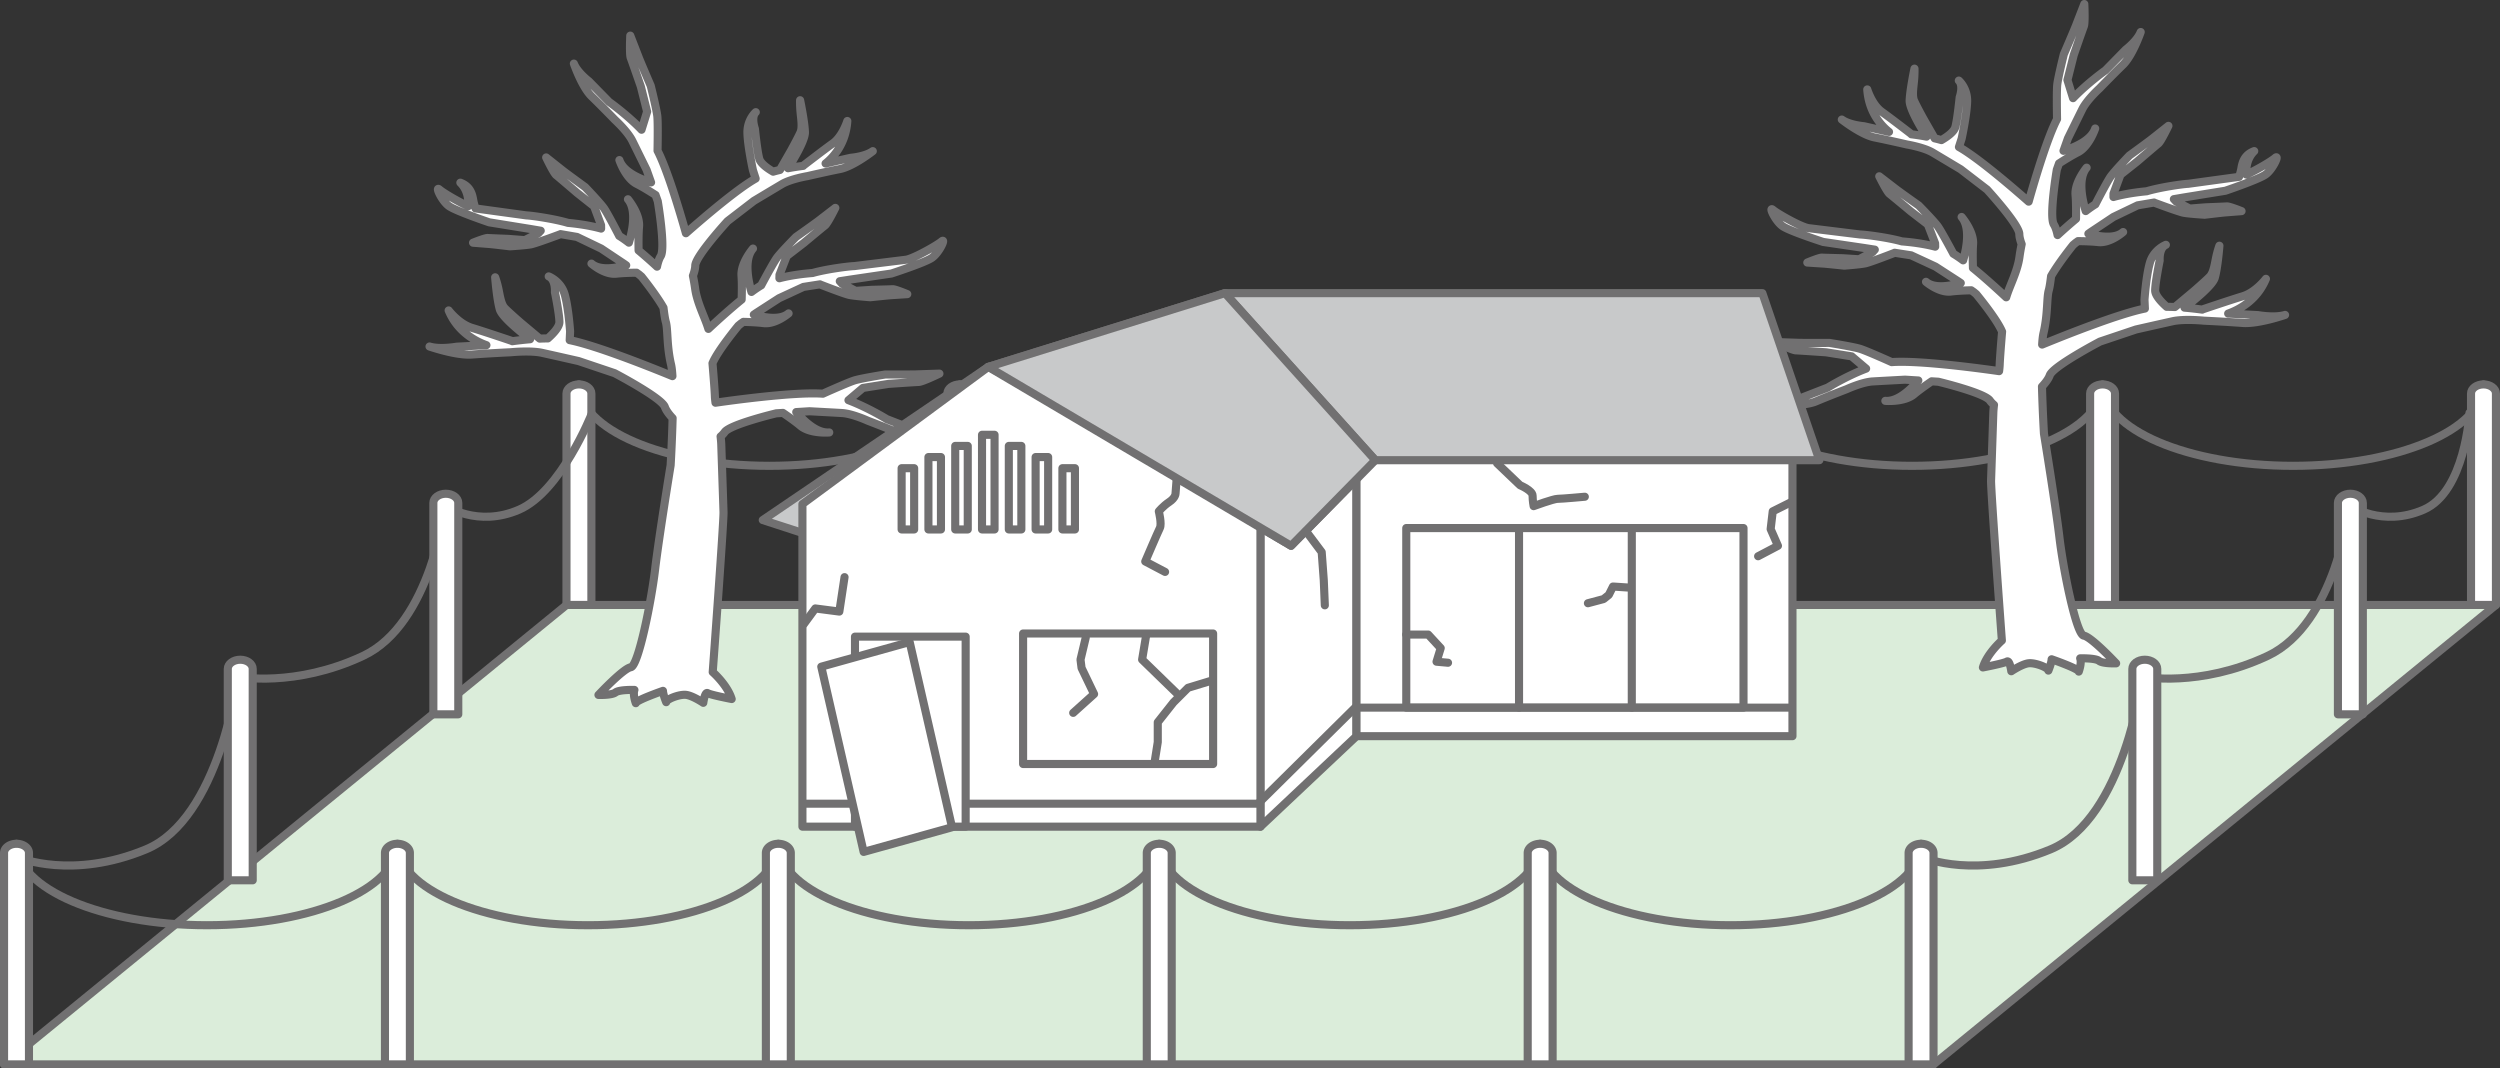 <svg xmlns="http://www.w3.org/2000/svg" viewBox="0 0 288.885 123.461"><rect x="0" y="0" width="288.885" height="123.461" fill="#333333" stroke="none"/><g stroke="#717071" stroke-linecap="round" stroke-linejoin="round" stroke-width=".937"><path d="M66.898 44.418c0 5.197 9.853 9.41 22.008 9.41 12.154 0 22.008-4.213 22.008-9.41m44.016 0c0 5.197 9.853 9.41 22.007 9.41 12.155 0 22.008-4.213 22.008-9.41m0 0c0 5.197 9.853 9.41 22.008 9.41s22.008-4.213 22.008-9.41m0 0c0 5.197 9.853 9.41 22.008 9.41s22.008-4.213 22.008-9.41m-176.063 0c0 5.197 9.853 9.41 22.007 9.41 12.155 0 22.008-4.213 22.008-9.41" fill="none"/><path d="M288.416 69.907V45.474c0-.58-.647-1.056-1.44-1.056-.79 0-1.439.475-1.439 1.056v24.433h2.88zm-44.016 0V45.474c0-.58-.647-1.056-1.439-1.056s-1.44.475-1.44 1.056v24.433h2.88zm-44.015 0V45.474c0-.58-.648-1.056-1.44-1.056-.792 0-1.44.475-1.44 1.056v24.433h2.88zm-44.016 0V45.474c0-.58-.648-1.056-1.44-1.056s-1.44.475-1.44 1.056v24.433h2.88zm-44.016 0V45.474c0-.58-.648-1.056-1.44-1.056-.791 0-1.44.475-1.44 1.056v24.433h2.88zm-44.016 0V45.474c0-.58-.648-1.056-1.44-1.056-.791 0-1.439.475-1.439 1.056v24.433h2.88z" fill="#fff"/><path fill="#dbedda" d="M288.416 69.907H65.458L.468 122.992h222.96l64.988-53.085z"/><path d="M260.93 36.414l-3.456-.18c1.172-.414 3.317-1.488 4.362-4.012 0 0-1.169 1.554-2.687 2.014-1.518.46-4.662 1.527-4.662 1.527l-.008.016a38.262 38.262 0 00-2.048-.228c1.134-.87 3.249-2.585 3.497-3.456.341-1.198.534-3.7.534-3.7s-.179.461-.353 1.24c-.175.78-.29 1.846-.76 2.334-.47.488-1.851 1.686-1.851 1.686l-2.11 1.766-.076.058a23.712 23.712 0 00-.938-.024c-.575-.508-1.341-1.297-1.336-1.896.01-.959.52-3.447.52-3.447s-.119-1.438.717-1.821c0 0-1.41.54-1.849 2.083-.44 1.543-.622 4.272-.622 4.272l.046 1.01c-2.98.599-8.885 2.934-11.871 4.158.034-.563.085-1.027.159-1.34.512-2.18.355-4.052.604-4.922.101-.355.194-1 .269-1.643.87-1.529 2.542-3.6 2.542-3.6l.294-.248.28-.2c.75.008 1.652.035 2.327.112 1.392.158 2.88-1.161 2.88-1.161-.942.835-2.787.532-4.013.197l.231-.166 2.664-1.774 2.794-1.341 1.901-.325.002.008s2.796 1.048 3.41 1.17c.612.12 2.43.231 2.43.231s2.017-.242 2.392-.27l1.874-.147s-1.402-.566-1.702-.543c-.3.024-2.405.104-2.405.104l-1.873.146-1.571-.806-.267-.284 1.151-.196 4.8-.776s3.786-1.278 4.637-1.868c.851-.59 1.646-2.386 1.118-1.921-.419.368-2.19 1.424-3.34 1.92-.04-.578-.002-1.81.917-2.71-1.123.415-1.359 1.274-1.478 1.963a5.65 5.65 0 01-.275 1.011l-5.87.804c-.716.034-3.246.4-4.806.864-1.002.094-2.475.284-3.836.661l.005-.394.807-2.18 1.947-1.541s2.112-1.813 2.423-2.06c.311-.246 1.168-2.044 1.168-2.044l-1.947 1.541c-.39.308-2.56 1.887-2.56 1.887s-1.664 1.738-2.15 2.403c-.324.443-1.221 2.147-1.785 3.236-.335.206-.712.47-1.116.778-.348-1.125-.977-3.714.107-5.013 0 0-1.409 1.688-1.28 3.16.07.797.068 1.904.052 2.751a62.53 62.53 0 00-2.129 1.875c-.092-.449-.228-.894-.426-1.213-.581-.931.338-6.344.338-6.344l.257-.723c.681-.437 1.518-.952 2.168-1.28 1.318-.668 2.009-2.755 2.009-2.755-.459 1.385-2.403 2.193-3.66 2.58l.512-1.444s1.117-2.276 1.656-3.362c.538-1.086 1.992-2.407 1.992-2.407s1.572-1.628 2.702-2.72c1.13-1.093 2.058-3.794 2.058-3.794-.396 1.023-1.73 2.037-1.73 2.037l-2.34 2.39s-2.027 1.427-3.747 3.213l-.648-2.092.727-2.895s1.008-2.906 1.167-3.316c.158-.41.053-2.57.053-2.57l-.991 2.56c-.199.512-1.372 3.236-1.372 3.236s-.644 2.576-.757 3.474c-.075.598-.052 2.694-.029 4.029-1.1 2.125-2.469 6.665-3.28 9.534-2.25-1.98-5.963-5.137-8.056-6.315l.31-.961s.583-2.672.636-4.263c.053-1.59-.961-2.449-.961-2.449.585.57.1 1.926.1 1.926s-.25 2.518-.5 3.443c-.156.579-1 1.156-1.61 1.507a18.14 18.14 0 00-.779-.202l-.046-.073-1.263-2.206s-.816-1.484-1.071-2.067c-.256-.582-.063-1.636.002-2.428.066-.793.043-1.28.043-1.28s-.514 2.456-.556 3.691c-.03.899 1.25 3.056 1.95 4.165a28.21 28.21 0 00-1.748-.271l-.002-.017s-2.302-1.78-3.428-2.586c-1.127-.807-1.671-2.582-1.671-2.582.181 2.68 1.659 4.228 2.513 4.906l-2.895-.653s-1.67-.125-2.56-.77c0 0 2.247 1.764 3.79 2.067 1.542.304 3.747.816 3.747.816s1.937.319 2.98.938c1.042.62 3.216 1.922 3.216 1.922l3.048 2.343s3.713 4.044 3.731 5.142c.006.352.12.769.272 1.172-.104.501-.19 1.009-.256 1.488-.236 1.692-1.124 3.288-1.532 4.65-1.167-1.087-2.565-2.348-3.843-3.387-.028-.846-.045-1.954.014-2.752.109-1.473-1.323-3.141-1.323-3.141 1.101 1.283.508 3.88.175 5.01a14.025 14.025 0 00-1.126-.762c-.579-1.082-1.5-2.772-1.83-3.21-.495-.66-2.183-2.374-2.183-2.374s-2.192-1.549-2.585-1.852l-1.968-1.514s.881 1.786 1.196 2.029c.315.242 2.451 2.025 2.451 2.025l1.968 1.514.837 2.169.011.394c-1.366-.358-2.842-.528-3.845-.608-1.567-.443-4.102-.773-4.818-.797l-5.983-.736c-.874-.139-3.569-1.657-4.103-2.114-.534-.458.285 1.327 1.145 1.905.859.578 4.662 1.804 4.662 1.804l4.81.71 1.154.18-.263.288-1.56.828-1.875-.121s-2.106-.05-2.406-.07c-.3-.02-1.694.566-1.694.566l1.875.12c.376.024 2.396.238 2.396.238s1.816-.136 2.427-.265c.611-.13 3.393-1.216 3.393-1.216l.002-.008 1.905.298 2.812 1.302 2.688 1.738.234.162c-1.221.352-3.062.68-4.016-.141 0 0 1.507 1.298 2.897 1.12.673-.085 1.574-.124 2.325-.142l.283.195.297.244s2.394 2.885 2.99 4.343c-.133 1.577-.257 3.205-.278 3.824a8.184 8.184 0 01-.07.736c-1.514-.219-9.14-1.287-12.408-1.042-1.218-.546-3.137-1.388-3.717-1.554-.87-.249-3.492-.666-3.492-.666s-2.966.01-3.515-.008l-2.743-.092s1.946.944 2.385.959c.438.015 3.507.227 3.507.227l2.948.467 1.67 1.417c-2.317.881-4.425 2.187-4.425 2.187l-3.116 1.214s-1.456.83-2.553.793c0 0 2.85.205 4.298-.405 1.448-.611 3.562-1.42 3.562-1.42s1.785-.818 2.995-.887c1.211-.07 3.742-.205 3.742-.205l1.53.095c-.85 1.005-2.355 2.477-3.809 2.355 0 0 2.19.183 3.321-.767.558-.47 1.36-1.037 2.028-1.492l.767.047s5.34 1.277 5.968 2.177c.12.171.283.34.47.5-.041.346-.07.666-.079.941l-.26 7.79c-.037 1.097 1.248 18.496 1.248 18.496s-1.697 1.48-2.19 3.112c0 0 2.432-.468 2.768-.677.337-.208.512 1.116.512 1.116s1.236-.837 2.008-.921c.772-.084 2.29.516 2.278.845 0 0 .359-.867.374-1.306 0 0 3.148 1.094 3.137 1.423 0 0 .363-.976.162-1.532 0 0 1.759-.051 2.187.293.427.343 1.967.285 1.967.285s-2.863-3.061-3.737-3.2c-.874-.14-2.38-7.66-2.808-11.298-.427-3.64-1.794-12.033-1.794-12.033s-.157-2.639-.23-5.45c.387-.412.753-.881.9-1.302.364-1.049 5.804-3.897 5.804-3.897l4.158-1.399s2.85-.645 4.216-.949c1.365-.303 3.642-.069 3.642-.069s2.636.124 4.464.263c1.827.139 4.905-.927 4.905-.927-1.201.37-3.117.024-3.117.024z" fill="#fff"/><path d="M285.36 47.707s-.474 9.098-5.3 11.189c-4.826 2.091-8.526-.483-8.526-.483s-1.609 13.674-9.491 17.374c-7.883 3.7-14.478 2.413-14.478 2.413s-2.091 16.408-10.617 19.947c-8.526 3.539-14.639.965-14.639.965" fill="none"/><path d="M273.035 82.543V58.11c0-.581-.648-1.057-1.44-1.057-.791 0-1.439.476-1.439 1.057v24.432h2.88zm-23.755 19.179V77.29c0-.581-.647-1.057-1.439-1.057s-1.44.476-1.44 1.057v24.432h2.88z" fill="#fff"/><path d="M68.354 47.868s-3.548 8.937-8.374 11.028c-4.825 2.091-8.525-.483-8.525-.483s-1.609 13.674-9.491 17.374c-7.883 3.7-14.478 2.413-14.478 2.413s-2.091 16.408-10.617 19.947c-8.526 3.539-14.639.965-14.639.965" fill="none"/><path d="M52.956 82.543V58.11c0-.581-.648-1.057-1.44-1.057-.791 0-1.44.476-1.44 1.057v24.432h2.88zm-23.754 19.179V77.29c0-.581-.648-1.057-1.44-1.057s-1.44.476-1.44 1.057v24.432h2.88z" fill="#fff"/><path d="M1.908 97.503c0 5.198 9.854 9.41 22.008 9.41 12.155 0 22.008-4.212 22.008-9.41m44.016 0c0 5.198 9.853 9.41 22.008 9.41s22.008-4.212 22.008-9.41m0 0c0 5.198 9.853 9.41 22.008 9.41 12.154 0 22.008-4.212 22.008-9.41m0 0c0 5.198 9.853 9.41 22.008 9.41 12.154 0 22.008-4.212 22.008-9.41m-176.064 0c0 5.198 9.853 9.41 22.008 9.41s22.008-4.212 22.008-9.41" fill="none"/><path d="M223.427 122.992V98.56c0-.581-.648-1.057-1.44-1.057-.791 0-1.44.476-1.44 1.057v24.432h2.88zm-44.016 0V98.56c0-.581-.648-1.057-1.44-1.057-.791 0-1.439.476-1.439 1.057v24.432h2.88zm-44.016 0V98.56c0-.581-.647-1.057-1.44-1.057s-1.439.476-1.439 1.057v24.432h2.88zm-44.015 0V98.56c0-.581-.648-1.057-1.44-1.057-.792 0-1.44.476-1.44 1.057v24.432h2.88zm-44.016 0V98.56c0-.581-.648-1.057-1.44-1.057-.792 0-1.44.476-1.44 1.057v24.432h2.88zm-44.016 0V98.56c0-.581-.648-1.057-1.44-1.057-.791 0-1.44.476-1.44 1.057v24.432h2.88zm49.404-82.928l3.456-.18c-1.172-.414-3.318-1.488-4.363-4.012 0 0 1.17 1.554 2.687 2.014 1.519.46 4.663 1.527 4.663 1.527l.007.016a38.262 38.262 0 012.049-.228c-1.134-.87-3.25-2.585-3.498-3.456-.34-1.198-.534-3.7-.534-3.7s.179.461.354 1.24c.175.78.29 1.846.759 2.334.47.488 1.852 1.686 1.852 1.686l2.11 1.766.075.058c.314-.014.627-.022.938-.024.576-.508 1.342-1.297 1.336-1.896-.009-.959-.52-3.447-.52-3.447s.12-1.438-.716-1.821c0 0 1.409.54 1.848 2.083.44 1.543.623 4.272.623 4.272l-.046 1.01c2.979.599 8.885 2.934 11.87 4.158-.034-.563-.085-1.027-.158-1.34-.513-2.18-.356-4.052-.604-4.922-.102-.355-.195-1-.27-1.643-.87-1.529-2.542-3.6-2.542-3.6l-.293-.248-.28-.2c-.751.008-1.653.035-2.327.112-1.392.158-2.881-1.161-2.881-1.161.943.835 2.787.532 4.014.197l-.232-.166-2.663-1.774-2.795-1.341-1.9-.325-.003.008s-2.796 1.048-3.409 1.17c-.612.12-2.43.231-2.43.231s-2.018-.242-2.393-.27l-1.873-.147s1.401-.566 1.701-.543c.3.024 2.405.104 2.405.104l1.874.146 1.57-.806.268-.284-1.152-.196-4.799-.776s-3.786-1.278-4.637-1.868c-.852-.59-1.646-2.386-1.119-1.921.42.368 2.19 1.424 3.34 1.92.041-.578.002-1.81-.917-2.71 1.123.415 1.36 1.274 1.478 1.963.069.395.174.739.276 1.011l5.87.804c.715.034 3.245.4 4.806.864 1.001.094 2.475.284 3.836.661l-.005-.394-.808-2.18-1.946-1.541s-2.112-1.813-2.423-2.06c-.312-.246-1.168-2.044-1.168-2.044l1.946 1.541c.39.308 2.56 1.887 2.56 1.887s1.664 1.738 2.15 2.403c.324.443 1.221 2.147 1.785 3.236.335.206.712.47 1.116.778.348-1.125.978-3.714-.106-5.013 0 0 1.408 1.688 1.28 3.16-.07.797-.069 1.904-.052 2.751a62.53 62.53 0 012.128 1.875c.093-.449.228-.894.427-1.213.58-.931-.339-6.344-.339-6.344l-.257-.723c-.68-.437-1.517-.952-2.168-1.28-1.317-.668-2.008-2.755-2.008-2.755.458 1.385 2.403 2.193 3.66 2.58l-.513-1.444s-1.117-2.276-1.655-3.362c-.539-1.086-1.992-2.407-1.992-2.407s-1.573-1.628-2.703-2.72c-1.13-1.093-2.058-3.794-2.058-3.794.396 1.023 1.731 2.037 1.731 2.037l2.339 2.39s2.028 1.427 3.747 3.213l.648-2.092-.726-2.895s-1.009-2.906-1.167-3.316c-.159-.41-.054-2.57-.054-2.57l.992 2.56c.198.512 1.371 3.236 1.371 3.236s.645 2.576.757 3.474c.075.598.053 2.694.03 4.029 1.1 2.125 2.468 6.665 3.279 9.534 2.25-1.98 5.964-5.137 8.057-6.315l-.31-.961s-.583-2.672-.637-4.263c-.053-1.59.962-2.449.962-2.449-.585.57-.1 1.926-.1 1.926s.249 2.518.5 3.443c.156.579 1 1.156 1.61 1.507.256-.073.517-.14.778-.202l.047-.073 1.263-2.206s.815-1.484 1.07-2.067c.256-.582.064-1.636-.002-2.428-.066-.793-.043-1.28-.043-1.28s.515 2.456.556 3.691c.03.899-1.25 3.056-1.95 4.165a28.21 28.21 0 011.748-.271l.002-.017s2.302-1.78 3.429-2.586c1.126-.807 1.67-2.582 1.67-2.582-.18 2.68-1.658 4.228-2.512 4.906l2.894-.653s1.671-.125 2.56-.77c0 0-2.247 1.764-3.79 2.067-1.542.304-3.746.816-3.746.816s-1.938.319-2.98.938c-1.043.62-3.217 1.922-3.217 1.922l-3.048 2.343s-3.713 4.044-3.731 5.142c-.006.352-.12.769-.271 1.172.104.501.19 1.009.256 1.488.235 1.692 1.123 3.288 1.532 4.65 1.166-1.087 2.564-2.348 3.842-3.387.028-.846.045-1.954-.014-2.752-.108-1.473 1.324-3.141 1.324-3.141-1.102 1.283-.508 3.88-.176 5.01.408-.301.789-.561 1.127-.762.578-1.082 1.499-2.772 1.829-3.21.495-.66 2.183-2.374 2.183-2.374s2.192-1.549 2.586-1.852l1.967-1.514s-.88 1.786-1.196 2.029c-.314.242-2.451 2.025-2.451 2.025l-1.967 1.514-.838 2.169-.01.394c1.366-.358 2.842-.528 3.844-.608 1.567-.443 4.102-.773 4.818-.797l5.983-.736c.874-.139 3.57-1.657 4.103-2.114.534-.458-.285 1.327-1.144 1.905-.86.578-4.663 1.804-4.663 1.804l-4.81.71-1.154.18.264.288 1.56.828 1.875-.121s2.106-.05 2.406-.07c.3-.02 1.694.566 1.694.566l-1.876.12c-.375.024-2.395.238-2.395.238s-1.817-.136-2.428-.265c-.61-.13-3.392-1.216-3.392-1.216l-.002-.008-1.906.298-2.812 1.302-2.688 1.738-.234.162c1.222.352 3.062.68 4.016-.141 0 0-1.507 1.298-2.896 1.12-.673-.085-1.575-.124-2.326-.142l-.282.195-.297.244s-2.395 2.885-2.991 4.343c.133 1.577.258 3.205.278 3.824.007.193.033.446.07.736 1.514-.219 9.14-1.287 12.408-1.042 1.219-.546 3.138-1.388 3.717-1.554.87-.249 3.493-.666 3.493-.666s2.966.01 3.514-.008l2.743-.092s-1.945.944-2.384.959c-.439.015-3.507.227-3.507.227l-2.948.467-1.671 1.417c2.317.881 4.425 2.187 4.425 2.187l3.116 1.214s1.456.83 2.553.793c0 0-2.849.205-4.297-.405-1.449-.611-3.563-1.42-3.563-1.42s-1.784-.818-2.995-.887c-1.21-.07-3.742-.205-3.742-.205l-1.53.095c.85 1.005 2.356 2.477 3.81 2.355 0 0-2.191.183-3.322-.767-.557-.47-1.359-1.037-2.028-1.492l-.766.047s-5.34 1.277-5.969 2.177a2.82 2.82 0 01-.469.5c.04.346.069.667.078.941l.26 7.79c.037 1.097-1.248 18.496-1.248 18.496s1.697 1.48 2.191 3.112c0 0-2.432-.468-2.769-.677-.336-.208-.512 1.116-.512 1.116s-1.236-.837-2.008-.921c-.771-.084-2.289.516-2.278.845 0 0-.358-.867-.373-1.306 0 0-3.149 1.094-3.138 1.423 0 0-.362-.976-.161-1.532 0 0-1.76-.051-2.187.293-.428.343-1.968.285-1.968.285s2.864-3.061 3.738-3.2c.874-.14 2.38-7.66 2.807-11.298.428-3.64 1.795-12.033 1.795-12.033s.156-2.639.229-5.45c-.386-.412-.752-.881-.899-1.302-.365-1.049-5.804-3.897-5.804-3.897l-4.159-1.399s-2.85-.645-4.216-.949c-1.365-.303-3.641-.069-3.641-.069s-2.637.124-4.464.263c-1.828.139-4.905-.927-4.905-.927 1.2.37 3.117.024 3.117.024zm92.898 55.461l11.099-10.457v-37.04l-11.1 10.216v37.28z" fill="#fff"/><path fill="#c8c9ca" d="M114.2 42.399l34.988 20.67 9.732-9.892-17.373-19.304-27.347 8.526z"/><path fill="#fff" d="M156.749 48.029h50.377v37.039h-50.377z"/><path fill="#c8c9ca" d="M114.2 42.399L88.14 60.094l6.435 2.091L114.2 42.399z"/><path fill="#fff" d="M145.65 95.525H92.723V58.244L114.2 42.399l31.45 15.845v37.28z"/><path fill="#c8c9ca" d="M158.92 53.177h51.316l-6.588-19.304h-62.101l17.373 19.304z"/><path fill="#c8c9ca" d="M114.2 42.399l34.988 20.67 9.732-9.892-17.373-19.304-27.347 8.526z"/><path fill="#fff" d="M122.766 54.102h1.448v7.078h-1.448zm-3.097-1.287h1.448v8.365h-1.448zm-3.096-1.287h1.448v9.652h-1.448zm-3.097-1.287h1.448V61.18h-1.448zm-3.096 1.287h1.448v9.652h-1.448zm-3.097 1.287h1.448v8.365h-1.448zm-3.097 1.287h1.448v7.078h-1.448zm14.036 19.102h21.958v15.081h-21.958zM162.5 61.019h38.969v20.752H162.5z"/><path fill="none" d="M92.885 92.87h52.483l11.22-11.1h50.43"/><path fill="#fff" d="M98.797 73.567h12.789v21.958H98.797z"/><path fill="#fff" d="M110.012 95.593l-10.215 2.85-4.895-21.405 10.215-2.85 4.895 21.405zm15.448-21.906l-.603 2.533.121.966 1.448 3.016-2.413 2.172m16.046-3.741l-2.775.845-1.689 1.69-1.81 2.291v2.293l-.362 2.292m2.896-7.601l-4.343-4.223.482-2.895m3.499-17.856l-.12 1.568s0 .483-.725.966c-.723.482-1.206 1.085-1.206 1.085s.362 1.448.12 1.93-1.688 3.862-1.688 3.862l2.292 1.206m16.287-4.706l1.81 2.414.241 3.257.121 2.896m19.907-16.408l2.654 2.533s1.448.603 1.448 1.207c0 .603.12 1.206.12 1.206s2.293-.844 2.776-.844c.482 0 3.137-.242 3.137-.242M175.53 81.77V61.019m13.03 20.751V61.019M97.59 66.69l-.602 3.98-2.775-.361-1.328 1.81m114.134-14.116l-2.172 1.085-.241 2.051.845 1.93-2.293 1.207m-14.96 3.62l-1.81-.12-.483.964-.603.483-1.81.482m-20.992 3.62h2.533l1.448 1.568-.483 1.569 1.328.12"/></g></svg>